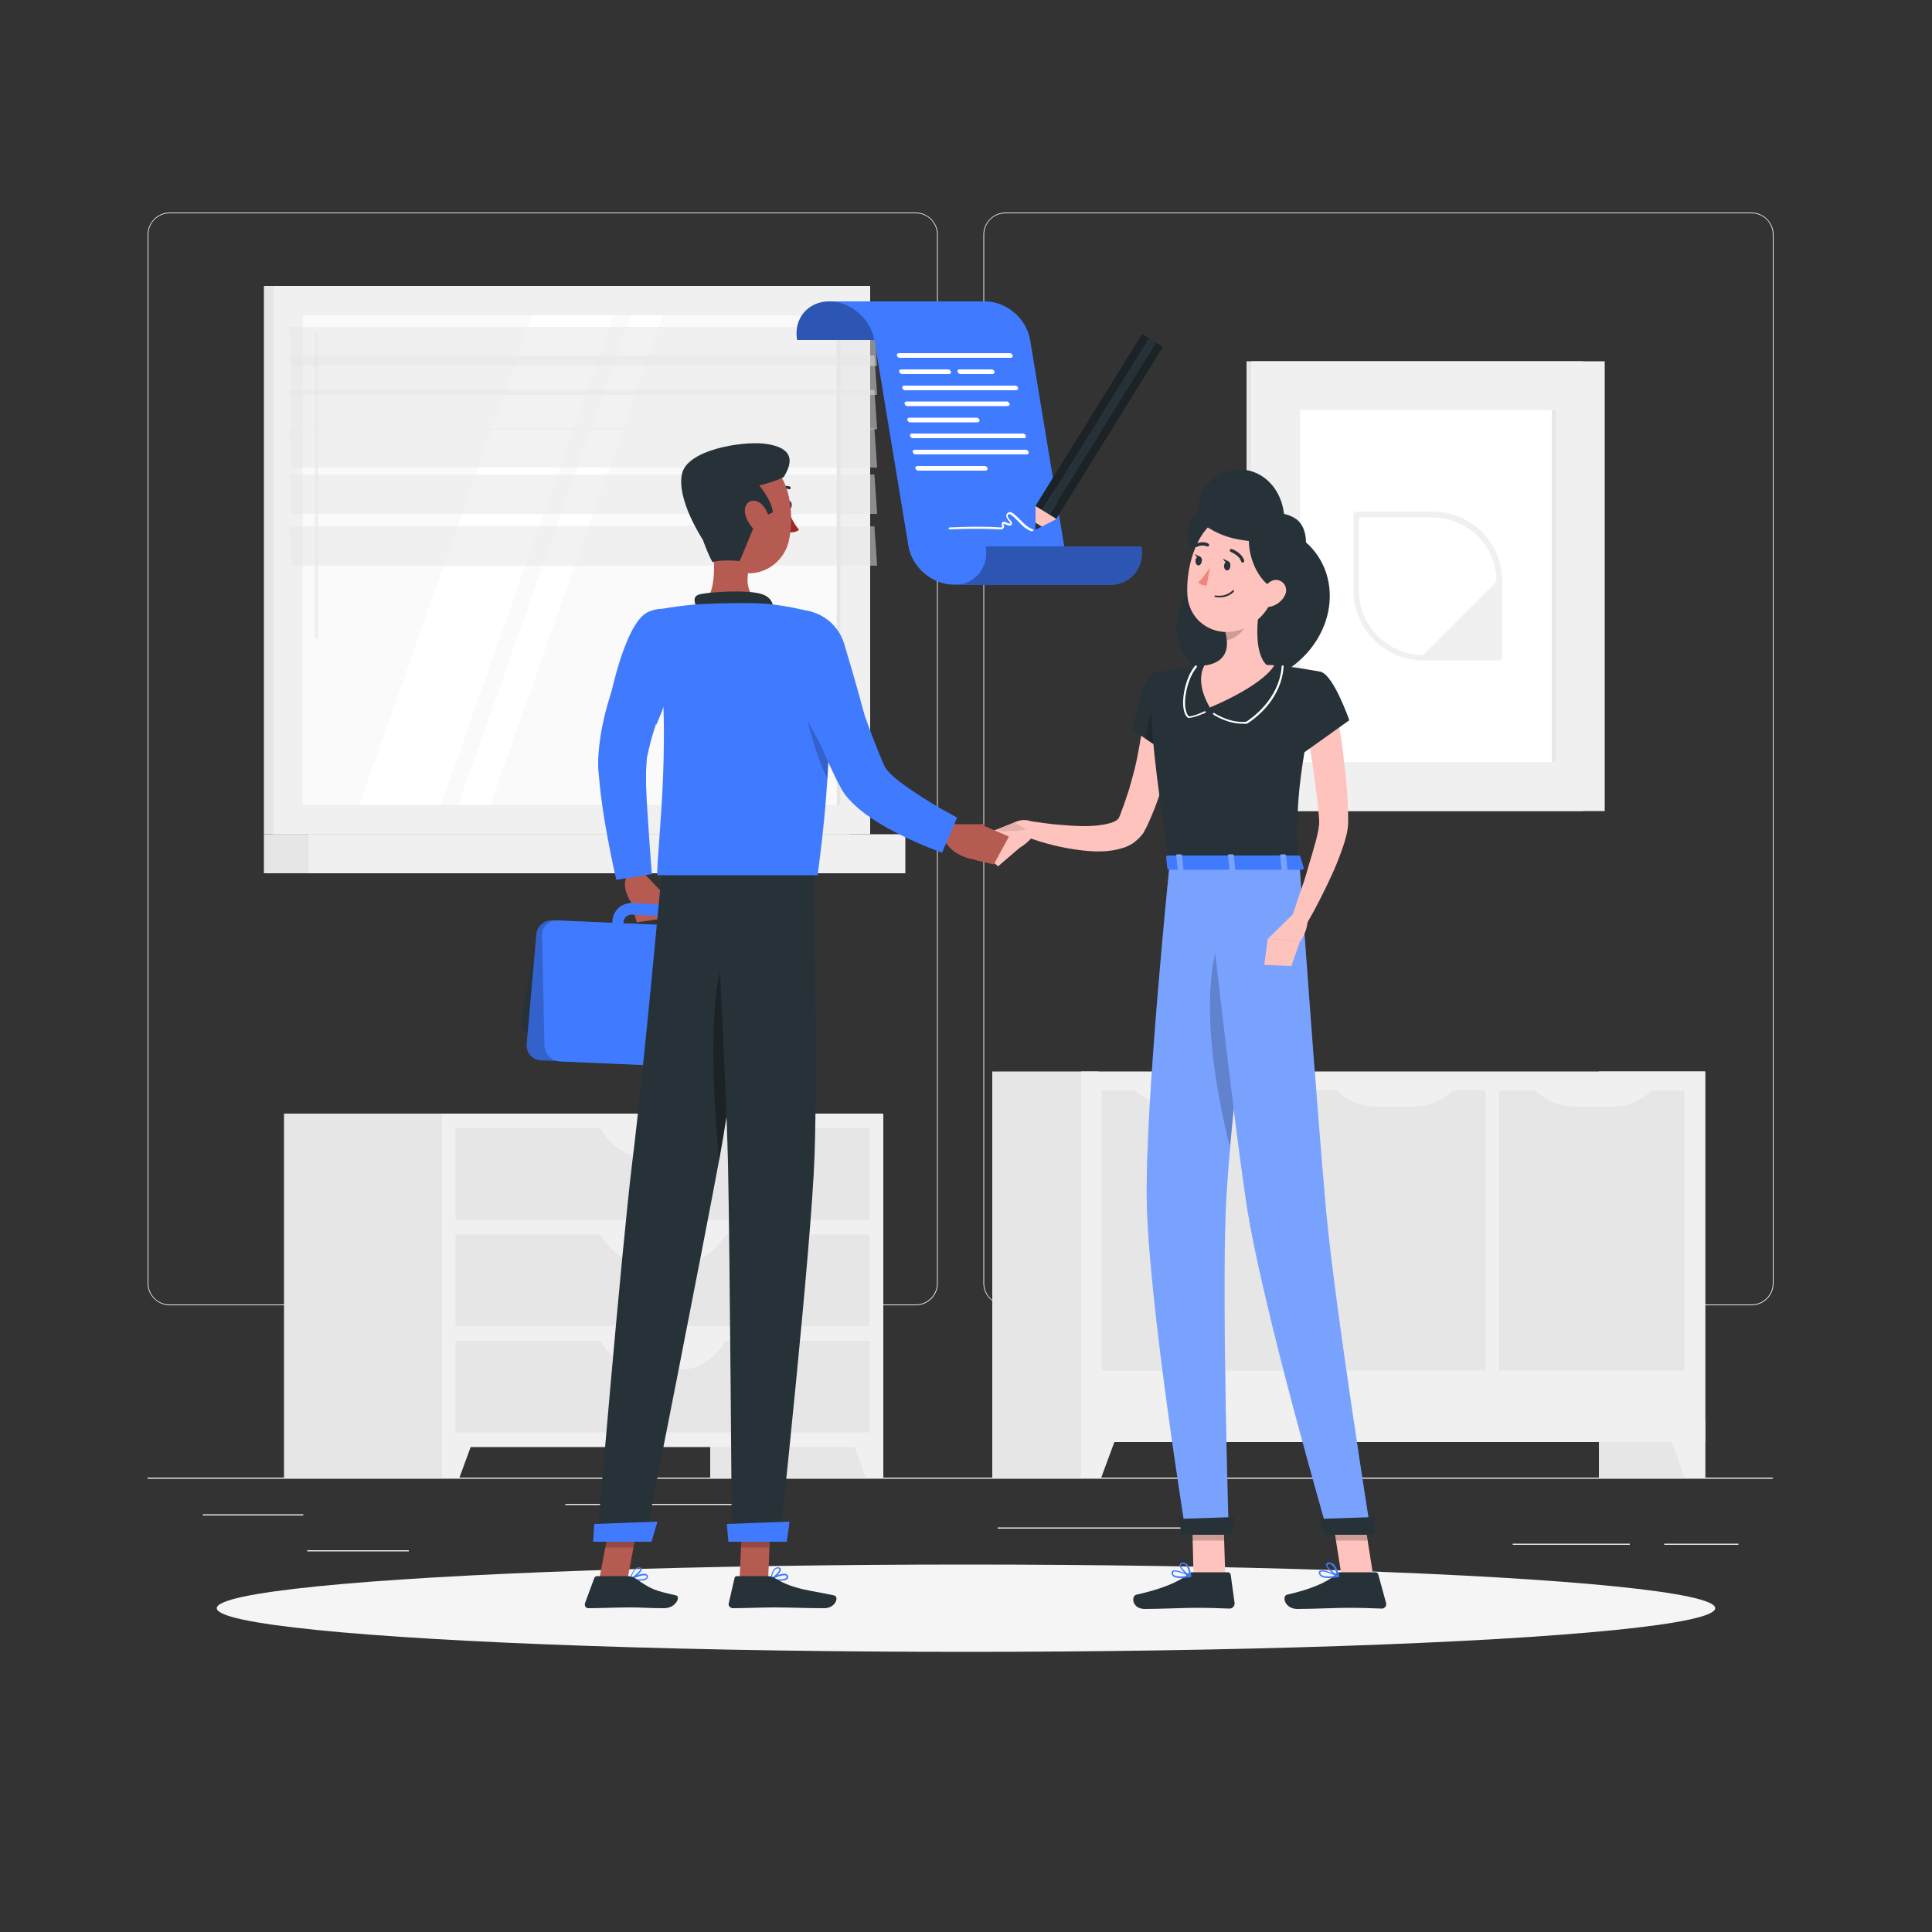 <?xml version="1.0" encoding="utf-8"?>
<!-- Generator: Adobe Illustrator 24.1.2, SVG Export Plug-In . SVG Version: 6.00 Build 0)  -->
<svg version="1.1" xmlns="http://www.w3.org/2000/svg" xmlns:xlink="http://www.w3.org/1999/xlink" x="0px" y="0px"
	 viewBox="0 0 500 500" style="enable-background:new 0 0 500 500;" xml:space="preserve">
<rect x="0" y="0" width="500" height="500" fill="#333333" stroke="none"/>
<style type="text/css">
	.st0{fill:#EBEBEB;}
	.st1{fill:#E6E6E6;}
	.st2{fill:#F0F0F0;}
	.st3{fill:#FAFAFA;}
	.st4{fill:#FFFFFF;}
	.st5{opacity:0.5;fill:#E6E6E6;}
	.st6{display:none;}
	.st7{display:inline;}
	.st8{fill:#407BFF;}
	.st9{opacity:0.9;fill:#FFFFFF;}
	.st10{fill:#F5F5F5;}
	.st11{opacity:0.3;}
	.st12{fill:#263238;}
	.st13{fill:#FFC3BD;}
	.st14{opacity:0.2;}
	.st15{opacity:0.1;}
	.st16{fill:#ED847E;}
	.st17{opacity:0.3;fill:#FFFFFF;}
	.st18{fill:#B55B52;}
	.st19{fill:#A02724;}

	.agreement_arm_woman{
		animation: agreement_arm_woman 1s infinite;
		transform-origin: 60% 36%;
	}

	.agreement_arm_woman_2{
		animation: agreement_arm_woman_2 5s infinite;
		transform-origin: 67.5% 35%;
	}

	.agreement_head_woman{
		animation: agreement_head_woman 4s infinite;
		transform-origin: 65% 35%;
	}

	.agreement_head_man{
		animation: agreement_head_man 4s infinite;
		transform-origin: 38% 31%;
	}

	.agreement_arm_man{
		animation: agreement_arm_man 1s infinite;
		transform-origin: 41% 36%;
	}

	.agreement_man_arm_2{
		animation: agreement_arm_man_2 5s infinite;
		transform-origin: 35% 35%;
	}

	.agreement_pencil{
		animation: agreement_pencil 2s infinite;
		transform-origin: 54% 27%;
	}

	@keyframes agreement_arm_woman{
		0%{
			transform: rotate(5deg)
		}

		50%{
			transform: rotate(7deg)
		}

		100%{
			transform: rotate(5deg)
		}
	}

	@keyframes agreement_arm_woman_2{
		0%{
			transform: rotate(5deg)
		}

		50%{
			transform: rotate(0deg)
		}

		100%{
			transform: rotate(5deg)
		}
	}

	@keyframes agreement_head_woman{
		0%{
			transform: rotate(0)
		}

		50%{
			transform: rotate(-6deg)
		}

		100%{
			transform: rotate(0)
		}
	}

	@keyframes agreement_head_man{
		0%{
			transform: rotate(0)
		}

		50%{
			transform: rotate(6deg)
		}

		100%{
			transform: rotate(0)
		}
	}

	@keyframes agreement_arm_man{
		0%{
			transform: rotate(-5deg)
		}

		50%{
			transform: rotate(-7deg)
		}

		100%{
			transform: rotate(-5deg)
		}
	}

	@keyframes agreement_arm_man_2{
		0%{
			transform: rotate(-5deg)
		}

		50%{
			transform: rotate(3deg)
		}

		100%{
			transform: rotate(-5deg)
		}
	}


	@keyframes agreement_pencil{
		0%{
			transform:rotate(0);
		}

		25%{
			 transform:rotate(5deg) ;
		}

		50%{
			transform:rotate(0) ;
		}

		75%{
			transform:rotate(2.5deg) ;
		}

		100%{
			transform:rotate(0) ;
		}
	}
</style>
<g id="Background_Complete">
	<g>
		<rect x="38.2" y="382.4" class="st0" width="420.6" height="0.3"/>
		<rect x="52.5" y="391.9" class="st0" width="26" height="0.3"/>
		<rect x="146.3" y="389.2" class="st0" width="54.1" height="0.3"/>
		<rect x="79.5" y="401.2" class="st0" width="26.3" height="0.3"/>
		<rect x="430.7" y="399.5" class="st0" width="19.2" height="0.3"/>
		<rect x="391.5" y="399.5" class="st0" width="30.3" height="0.3"/>
		<rect x="258.2" y="395.3" class="st0" width="54.6" height="0.3"/>
		<path class="st0" d="M237,337.8H43.9c-3.1,0-5.7-2.6-5.7-5.7V60.7c0-3.1,2.6-5.7,5.7-5.7H237c3.1,0,5.7,2.6,5.7,5.7v271.4
			C242.7,335.2,240.2,337.8,237,337.8z M43.9,55.2c-3,0-5.5,2.4-5.5,5.5v271.4c0,3,2.4,5.5,5.5,5.5H237c3,0,5.5-2.4,5.5-5.5V60.7
			c0-3-2.4-5.5-5.5-5.5H43.9z"/>
		<path class="st0" d="M453.3,337.8H260.2c-3.1,0-5.7-2.6-5.7-5.7V60.7c0-3.1,2.6-5.7,5.7-5.7h193.1c3.1,0,5.7,2.6,5.7,5.7v271.4
			C459,335.2,456.5,337.8,453.3,337.8z M260.2,55.2c-3,0-5.5,2.4-5.5,5.5v271.4c0,3,2.4,5.5,5.5,5.5h193.1c3,0,5.5-2.4,5.5-5.5V60.7
			c0-3-2.4-5.5-5.5-5.5H260.2z"/>
	</g>
	<g>
		<g>
			<rect x="413.8" y="277.3" class="st1" width="27.5" height="105.1"/>
			<polygon class="st2" points="436,382.4 441.3,382.4 441.3,367.5 430.6,367.5 			"/>
			<rect x="256.8" y="277.3" class="st1" width="27.5" height="105.1"/>
			<rect x="279.8" y="277.3" class="st2" width="161.5" height="95.9"/>
			<g>
				
					<rect x="272.8" y="294.5" transform="matrix(6.123234e-17 -1 1 6.123234e-17 -9.381 627.531)" class="st1" width="72.5" height="47.9"/>
				<path class="st2" d="M313.8,286.4h-9.5c-4.1,0-8-1.7-10.9-4.7l0,0h31.2h0C321.9,284.7,317.9,286.4,313.8,286.4z"/>
			</g>
			<g>
				
					<rect x="324.3" y="294.5" transform="matrix(6.123234e-17 -1 1 6.123234e-17 42.056 678.969)" class="st1" width="72.5" height="47.9"/>
				<path class="st2" d="M365.7,286.4h-9.5c-4.1,0-8-1.7-10.9-4.7l0,0h31.2l0,0C373.8,284.7,369.8,286.4,365.7,286.4z"/>
			</g>
			<g>
				
					<rect x="375.7" y="294.5" transform="matrix(6.123234e-17 -1 1 6.123234e-17 93.494 730.406)" class="st1" width="72.5" height="47.9"/>
				<path class="st2" d="M417.2,286.4h-9.5c-4.1,0-8-1.7-10.9-4.7h0H428l0,0C425.2,284.7,421.3,286.4,417.2,286.4z"/>
			</g>
			<polygon class="st2" points="285,382.4 279.8,382.4 279.8,367.5 290.5,367.5 			"/>
		</g>
		<g>
			<rect x="68.3" y="74" class="st1" width="151.5" height="141.9"/>
			<rect x="70.8" y="74" class="st2" width="154.4" height="141.9"/>
			<rect x="68.3" y="215.9" class="st1" width="151.5" height="10.1"/>
			<rect x="79.9" y="215.9" class="st2" width="154.4" height="10.1"/>
			
				<rect x="84.7" y="75.4" transform="matrix(-1.836970e-16 1 -1 -1.836970e-16 292.939 -3.061)" class="st3" width="126.7" height="139.2"/>
			<polygon class="st4" points="93,208.3 137.7,81.6 158.8,81.6 114.1,208.3 			"/>
			<path class="st2" d="M81.9,165.3c0.3,0,0.5-0.2,0.5-0.5V86.6c0-0.3-0.2-0.5-0.5-0.5s-0.5,0.2-0.5,0.5v78.2
				C81.4,165.1,81.6,165.3,81.9,165.3z"/>
			<polygon class="st4" points="118.6,208.3 163.3,81.6 171.6,81.6 126.9,208.3 			"/>
			
				<rect x="153.8" y="144.5" transform="matrix(-1.836970e-16 1 -1 -1.836970e-16 362.04 -72.161)" class="st1" width="126.7" height="1"/>
			<polygon class="st5" points="227,94.7 75.5,94.7 74.8,84.6 226.3,84.6 			"/>
			<polygon class="st5" points="227,102.2 75.5,102.2 74.8,92 226.3,92 			"/>
			<polygon class="st5" points="227,111.1 75.5,111.1 74.8,100.9 226.3,100.9 			"/>
			<polygon class="st5" points="227,121 75.5,121 74.8,110.9 226.3,110.9 			"/>
			<polygon class="st5" points="227,133 75.5,133 74.8,122.8 226.3,122.8 			"/>
			<polygon class="st5" points="227,146.4 75.5,146.4 74.8,136.2 226.3,136.2 			"/>
		</g>
		<g>
			<g>
				<rect x="183.8" y="288.2" class="st1" width="44.8" height="94.2"/>
				<polygon class="st2" points="224.1,382.4 228.6,382.4 228.6,369.6 219.4,369.6 				"/>
				<rect x="73.5" y="288.2" class="st1" width="44.8" height="94.2"/>
				<rect x="114.4" y="288.2" class="st2" width="114.2" height="86.3"/>
				<rect x="117.9" y="292" class="st1" width="107.2" height="23.7"/>
				<path class="st2" d="M176.6,299.4h-10.1c-4.4,0-8.6-2.9-11.6-8.1l0,0h33.4l0,0C185.2,296.5,181,299.4,176.6,299.4z"/>
				<polygon class="st2" points="118.9,382.4 114.4,382.4 114.4,369.6 123.6,369.6 				"/>
				<rect x="117.9" y="319.5" class="st1" width="107.2" height="23.7"/>
				<path class="st2" d="M176.6,326.9h-10.1c-4.4,0-8.6-2.9-11.6-8.1l0,0h33.4l0,0C185.2,324,181,326.9,176.6,326.9z"/>
				<rect x="117.9" y="347" class="st1" width="107.2" height="23.7"/>
				<path class="st2" d="M176.6,354.4h-10.1c-4.4,0-8.6-2.9-11.6-8.1l0,0h33.4l0,0C185.2,351.5,181,354.4,176.6,354.4z"/>
			</g>
		</g>
		<g>
			<rect x="322.6" y="93.5" class="st1" width="87.1" height="116.4"/>
			<rect x="323.8" y="93.5" class="st2" width="91.5" height="116.4"/>
			
				<rect x="324" y="118.6" transform="matrix(-1.836970e-16 1 -1 -1.836970e-16 521.262 -217.888)" class="st4" width="91.1" height="66.2"/>
			
				<rect x="356.6" y="151.2" transform="matrix(-1.836970e-16 1 -1 -1.836970e-16 553.849 -250.476)" class="st1" width="91.1" height="1"/>
			<path class="st2" d="M370.8,132.4H351c-0.4,0-0.7,0.3-0.7,0.7v19.8c0,9.9,8.1,18,18,18h19.8c0.4,0,0.7-0.3,0.7-0.7v-19.8
				C388.8,140.5,380.8,132.4,370.8,132.4z M368.3,169.5c-9.1,0-16.6-7.4-16.6-16.6v-19h19c9.1,0,16.6,7.4,16.6,16.6L368.3,169.5z"/>
		</g>
	</g>
</g>
<g id="Background_Simple" class="st6">
	<g class="st7">
		<path class="st8" d="M248.6,146.5c-47.5-6-83-21.4-123.5,13.7c-27.3,23.6-46.3,63.8-35.6,99.3c19.3,64.2,123.5,150.5,191.2,96.9
			c33.1-26.2,44.3-62,84.3-83.5c39.9-21.4,73.2-41.5,67.8-94.4c-3.4-33.9-29.8-70.5-66.9-70.2C321.2,108.7,302,153.2,248.6,146.5z"
			/>
		<path class="st9" d="M248.6,146.5c-47.5-6-83-21.4-123.5,13.7c-27.3,23.6-46.3,63.8-35.6,99.3c19.3,64.2,123.5,150.5,191.2,96.9
			c33.1-26.2,44.3-62,84.3-83.5c39.9-21.4,73.2-41.5,67.8-94.4c-3.4-33.9-29.8-70.5-66.9-70.2C321.2,108.7,302,153.2,248.6,146.5z"
			/>
	</g>
</g>
<g id="Shadow_1_">
	<ellipse id="_x3C_Path_x3E__77_" class="st10" cx="250" cy="416.2" rx="193.9" ry="11.3"/>
</g>
<g id="Contract">
	<g>
		<g>
			<g>
				<g>
					<path class="st8" d="M246.6,88c-0.9-5.5,2.8-10,8.3-10h-10h-30.3c-5.5,0-9.3,4.5-8.3,10H246.6z"/>
					<path class="st11" d="M246.6,88c-0.9-5.5,2.8-10,8.3-10h-10h-30.3c-5.5,0-9.3,4.5-8.3,10H246.6z"/>
				</g>
				<path class="st8" d="M254.9,78h-30.3h-10c5.5,0,10.7,4.5,11.7,10l8.8,53.3c0.9,5.5,6.1,10,11.7,10h20.3c5.5,0,9.3-4.5,8.3-10
					L266.6,88C265.7,82.5,260.5,78,254.9,78z"/>
				<g>
					<path class="st8" d="M255.1,141.4c0.9,5.5-2.8,10-8.3,10h10h30.3c5.5,0,9.3-4.5,8.3-10H255.1z"/>
					<path class="st11" d="M255.1,141.4c0.9,5.5-2.8,10-8.3,10h10h30.3c5.5,0,9.3-4.5,8.3-10H255.1z"/>
				</g>
			</g>
			<g>
				<path class="st4" d="M261.6,92.6h-28.8c-0.3,0-0.6-0.3-0.7-0.6l0,0c-0.1-0.3,0.2-0.6,0.5-0.6h28.8c0.3,0,0.6,0.3,0.7,0.6l0,0
					C262.1,92.4,261.9,92.6,261.6,92.6z"/>
				<path class="st4" d="M245.6,96.8h-12.2c-0.3,0-0.6-0.3-0.7-0.6l0,0c-0.1-0.3,0.2-0.6,0.5-0.6h12.2c0.3,0,0.6,0.3,0.7,0.6l0,0
					C246.2,96.5,246,96.8,245.6,96.8z"/>
				<path class="st4" d="M256.9,96.8h-8.4c-0.3,0-0.6-0.3-0.7-0.6l0,0c-0.1-0.3,0.2-0.6,0.5-0.6h8.4c0.3,0,0.6,0.3,0.7,0.6l0,0
					C257.4,96.5,257.2,96.8,256.9,96.8z"/>
				<path class="st4" d="M263,101h-28.8c-0.3,0-0.6-0.3-0.7-0.6l0,0c-0.1-0.3,0.2-0.6,0.5-0.6h28.8c0.3,0,0.6,0.3,0.7,0.6l0,0
					C263.5,100.7,263.3,101,263,101z"/>
				<path class="st4" d="M260.8,105.1h-26c-0.3,0-0.6-0.3-0.7-0.6l0,0c-0.1-0.3,0.2-0.6,0.5-0.6h26c0.3,0,0.6,0.3,0.7,0.6l0,0
					C261.4,104.8,261.1,105.1,260.8,105.1z"/>
				<path class="st4" d="M253,109.3h-17.5c-0.3,0-0.6-0.3-0.7-0.6l0,0c-0.1-0.3,0.2-0.6,0.5-0.6h17.5c0.3,0,0.6,0.3,0.7,0.6l0,0
					C253.6,109,253.3,109.3,253,109.3z"/>
				<path class="st4" d="M265,113.4h-28.8c-0.3,0-0.6-0.3-0.7-0.6l0,0c-0.1-0.3,0.2-0.6,0.5-0.6h28.8c0.3,0,0.6,0.3,0.7,0.6l0,0
					C265.6,113.2,265.4,113.4,265,113.4z"/>
				<path class="st4" d="M265.7,117.6h-28.8c-0.3,0-0.6-0.3-0.7-0.6l0,0c-0.1-0.3,0.2-0.6,0.5-0.6h28.8c0.3,0,0.6,0.3,0.7,0.6l0,0
					C266.3,117.3,266.1,117.6,265.7,117.6z"/>
				<path class="st4" d="M255.1,121.8h-17.5c-0.3,0-0.6-0.3-0.7-0.6l0,0c-0.1-0.3,0.2-0.6,0.5-0.6h17.5c0.3,0,0.6,0.3,0.7,0.6l0,0
					C255.6,121.5,255.4,121.8,255.1,121.8z"/>
			</g>
			<g>
				<g class="agreement_pencil">
					<g>
						
							<rect x="285.3" y="85.3" transform="matrix(-0.85 -0.527 0.527 -0.85 470.889 357.183)" class="st12" width="2.1" height="52.4"/>
						
							<rect x="285.3" y="85.3" transform="matrix(-0.85 -0.527 0.527 -0.85 470.889 357.183)" class="st11" width="2.1" height="52.4"/>
					</g>
					<g>
						
							<rect x="281.7" y="83.1" transform="matrix(-0.85 -0.527 0.527 -0.85 465.409 351.158)" class="st12" width="2.1" height="52.4"/>
						
							<rect x="281.7" y="83.1" transform="matrix(-0.85 -0.527 0.527 -0.85 465.409 351.158)" class="st11" width="2.1" height="52.4"/>
					</g>
					
						<rect x="283.5" y="84.2" transform="matrix(-0.85 -0.527 0.527 -0.85 468.155 354.166)" class="st12" width="2.1" height="52.4"/>
					<polygon class="st13" points="268,135.3 269.6,136.3 273.4,134.3 268,131 					"/>
					<polygon class="st12" points="267.9,137.1 269.6,136.3 268,135.3 					"/>
				</g>
				<path class="st4" d="M267,137.5C266.9,137.5,266.9,137.5,267,137.5c-1.5-0.5-2.5-1.5-3.5-2.6c-0.6-0.6-1.2-1.2-1.9-1.7
					c-0.3-0.2-0.6-0.2-0.7,0c-0.1,0.1-0.2,0.4,0,0.7c0.2,0.4,0.5,0.7,0.8,1c0.2,0.3,0.3,0.6,0.1,0.9c-0.2,0.2-0.5,0.3-0.8,0.2
					c-0.4-0.1-0.8-0.3-1.1-0.4c-0.1,0-0.2,0-0.2,0c-0.1,0.1-0.1,0.1,0,0.2l0.1,0.1c0.1,0.3,0.1,0.6-0.1,0.8
					c-0.2,0.2-0.4,0.4-0.7,0.3c-4.4-0.2-8.4-0.2-13.2,0c-0.1,0-0.3-0.1-0.3-0.2c0-0.1,0.1-0.3,0.2-0.3c4.8-0.2,8.9-0.3,13.3,0
					c0.1,0,0.2,0,0.3-0.1c0.1-0.1,0.1-0.2,0-0.3l0-0.1c-0.1-0.3-0.1-0.6,0.1-0.8c0.2-0.2,0.5-0.2,0.8-0.1c0.3,0.2,0.7,0.3,1.1,0.4
					c0.1,0,0.2,0,0.2,0c0-0.1,0-0.2-0.1-0.3c-0.3-0.3-0.6-0.7-0.8-1.1c-0.3-0.5-0.2-1,0.1-1.3c0.4-0.3,0.9-0.4,1.4,0
					c0.7,0.5,1.3,1.1,2,1.8c1,1,2,2,3.2,2.4c0.1,0,0.2,0.2,0.2,0.3C267.2,137.4,267.1,137.5,267,137.5z"/>
			</g>
		</g>
	</g>
</g>
<g id="Character_2">
	<g>
		<g class="agreement_arm_woman">
			<path class="st13" d="M304.5,184.2c-0.1,1.4-0.2,2.6-0.4,3.9c-0.2,1.3-0.4,2.5-0.6,3.8c-0.4,2.5-1,5-1.6,7.5
				c-1.2,4.9-2.9,9.8-5.1,14.5l-0.2,0.4c-0.1,0.2-0.1,0.2-0.3,0.5c-0.2,0.5-0.5,1-0.9,1.4c-0.7,0.9-1.5,1.5-2.3,2.1
				c-1.6,1-3.2,1.4-4.7,1.7c-2.9,0.5-5.6,0.4-8.2,0.1c-5.2-0.6-10-1.8-14.8-3.6l1.1-4c2.3,0.3,4.7,0.7,7.1,0.9
				c2.4,0.2,4.7,0.4,7,0.4c2.3,0,4.5-0.2,6.4-0.7c0.9-0.2,1.7-0.6,2.1-0.9c0.2-0.2,0.3-0.3,0.4-0.4c0-0.1,0.1-0.1,0.1-0.2l0.3-0.7
				c0.4-1.1,0.8-2.2,1.2-3.3c0.4-1.1,0.7-2.2,1.1-3.3c0.6-2.2,1.3-4.5,1.8-6.8c0.5-2.3,0.9-4.6,1.3-6.9c0.4-2.3,0.7-4.7,0.9-6.9
				L304.5,184.2z"/>
			<g>
				<path class="st12" d="M298.8,174.2c-3.4,0.9-5.7,14.7-5.7,14.7l9.3,6.3c0,0,8.9-14,6.3-17.7C306,173.6,303.8,172.9,298.8,174.2z
					"/>
			</g>
			<polygon class="st14" points="299.1,177.3 296.5,191.3 301.8,194.8 			"/>
			<path class="st13" d="M263.1,212.6l-6.3,2.5l7.1,4.3c0,0,4.6-2.6,4.4-6l-0.7-0.4C266.3,212.1,264.6,212,263.1,212.6z"/>
			<path class="st15" d="M262.7,212.9c0,0-1.9,0.6-3.1,1.1c-1.1,0.4-1.8,0.7-1.8,0.7s2.1,0.9,3.1,0.3c1.4,0.3,4.7-0.3,4.7-0.3
				L262.7,212.9z"/>
			<polygon class="st13" points="252.9,219.7 258.3,224.2 264,219.3 256.8,215 			"/>
		</g>
		<polygon class="st13" points="317.1,407.9 308.9,407.9 308.4,388.9 316.5,388.9 		"/>
		<path class="st12" d="M308.6,406.9l9.2,0c0.3,0,0.6,0.2,0.7,0.6l1,7.3c0.1,0.8-0.5,1.5-1.3,1.5c-3.2-0.1-4.8-0.2-8.8-0.2
			c-2.5,0-9.6,0.3-13.1,0.3c-3.4,0-3.6-3.4-2.2-3.7c6.4-1.4,10.9-3.3,13.1-5.1C307.6,407.1,308.1,406.9,308.6,406.9z"/>
		<g class="st14">
			<polygon points="308.4,388.9 308.6,398.7 316.8,398.7 316.6,388.9 			"/>
		</g>
		<g>
			<path class="st12" d="M298.8,174.2c0,0-3.9,1.4,3.9,49.4c13.2,0,26.8,0,33.3,0c-0.6-13.5-0.6-21.9,5.9-49.7c0,0-7-1.5-14.1-1.9
				c-5.6-0.3-10.2-0.4-15.1,0C306.2,172.6,298.8,174.2,298.8,174.2z"/>
		</g>
		<g class="agreement_head_woman">
			<path class="st12" d="M337.8,140.2c-3.2-2.8-6.9-3.8-10.3-3.7c-2.4-4.9-7.4-7.8-12.7-6.8c-7.6,1.4-9.9,10.5-4.6,13.9
				c1.8,1.1,3.7,2,5.6,2.6c0,0.1,0,0.2,0,0.2c-6.3,2.4-10.8,7.9-11.3,14.8c-0.8,11.3,11.4,17.9,18,11.6c0.9-0.9,1.8-1.8,2.6-2.8
				c1.3,1.8,2.7,3.6,4.1,5.6C345.7,167.9,348.5,149.4,337.8,140.2z"/>
			<path class="st13" d="M326.3,155.1c-1,4.9-1.9,13.8,1.5,17c0,0-1.3,4.9-10.4,4.9c-9.9,0-4.7-4.9-4.7-4.9c5.4-1.3,5.3-5.3,4.3-9.1
				L326.3,155.1z"/>
			<path class="st14" d="M322.5,158.3L317,163c0.2,0.9,0.4,1.8,0.5,2.7c2.1-0.3,4.9-2.6,5.1-4.7
				C322.7,159.8,322.7,158.8,322.5,158.3z"/>
			<path class="st13" d="M331.5,146.6c-1.9,7.9-2.5,11.3-7.2,14.7c-7.1,5.1-16.4,1.1-17-7.2c-0.5-7.5,2.6-19.2,11-21
				C326.6,131.4,333.4,138.7,331.5,146.6z"/>
			<path class="st12" d="M318.4,146.6c-0.1,0.7-0.5,1.1-1,1c-0.4-0.1-0.7-0.7-0.6-1.3c0.1-0.7,0.5-1.1,1-1
				C318.3,145.4,318.5,145.9,318.4,146.6z"/>
			<path class="st12" d="M311,145.3c-0.1,0.7-0.5,1.1-1,1c-0.4-0.1-0.7-0.7-0.6-1.3c0.1-0.7,0.5-1.1,1-1
				C310.9,144.1,311.2,144.7,311,145.3z"/>
			<path class="st12" d="M310.7,144.1l-1.5-0.7C309.2,143.4,309.8,144.7,310.7,144.1z"/>
			<path class="st16" d="M313.1,146.9c0,0-1.6,2.6-3,3.8c0.7,0.9,2.2,0.8,2.2,0.8L313.1,146.9z"/>
			<path class="st12" d="M315.5,154.6c-0.3,0-0.6,0-1-0.1c-0.1,0-0.2-0.1-0.2-0.2c0-0.1,0.1-0.2,0.2-0.2c2.9,0.5,4.5-1.3,4.5-1.3
				c0.1-0.1,0.2-0.1,0.3,0c0.1,0.1,0.1,0.2,0,0.3C319.3,153.2,317.9,154.7,315.5,154.6z"/>
			<path class="st12" d="M335.4,134.3c-1-0.7-2.1-1.1-3.1-1.3c-0.9-7.8-7.2-12.8-14.1-11.2c-7.9,1.8-10.7,11.6-5.3,14.9
				c3.2,2,6.5,2.9,10.3,3.3c0.1,6.5,4.2,12,7,12.3C338.2,149.1,340.2,137.7,335.4,134.3z"/>
			<path class="st13" d="M332.4,154.3c-0.8,1.5-2.3,2.4-3.6,2.7c-2,0.5-3-1.3-2.4-3.2c0.5-1.7,2.2-4,4.2-3.7
				C332.7,150.5,333.4,152.7,332.4,154.3z"/>
			<path class="st12" d="M321.6,145.6c-0.2,0-0.3-0.1-0.4-0.3c-0.5-1.7-2.7-2.4-2.7-2.5c-0.2-0.1-0.3-0.3-0.2-0.5
				c0.1-0.2,0.3-0.3,0.5-0.2c0.1,0,2.6,0.9,3.2,3c0.1,0.2-0.1,0.4-0.3,0.5C321.7,145.6,321.7,145.6,321.6,145.6z"/>
			<path class="st12" d="M309.4,141.6c-0.1,0-0.3-0.1-0.3-0.2c-0.1-0.2,0-0.4,0.1-0.5c1.9-1.1,3.5-0.3,3.5-0.2
				c0.2,0.1,0.3,0.3,0.2,0.5c-0.1,0.2-0.3,0.3-0.5,0.2l0,0c-0.1,0-1.3-0.6-2.8,0.2C309.6,141.5,309.5,141.6,309.4,141.6z"/>
			<path class="st12" d="M318,145.3l-1.5-0.7C316.5,144.6,317.1,146,318,145.3z"/>
		</g>
		<path class="st4" d="M321.7,187.3c-4.2,0-7.6-2.3-7.7-2.4c-0.1-0.1-0.1-0.2-0.1-0.3c0.1-0.1,0.2-0.1,0.3-0.1c0,0,3.9,2.7,8.3,2.3
			c1.1-0.7,8.6-5.7,9.2-14.4c0-0.1,0.1-0.2,0.3-0.2c0.1,0,0.2,0.1,0.2,0.3c-0.6,8.9-8,13.9-9.5,14.8c0,0-0.1,0-0.1,0
			C322.4,187.3,322.1,187.3,321.7,187.3z"/>
		<path class="st4" d="M307.6,185.8c0,0-0.1,0-0.1,0c-0.6-0.4-1-1.2-1.2-2.4c-0.5-3.1,0.7-8.4,3-11.1c0.1-0.1,0.2-0.1,0.4,0
			c0.1,0.1,0.1,0.2,0,0.4c-2.2,2.6-3.4,7.8-2.9,10.7c0.2,1,0.5,1.7,0.9,2c1.3,0,4-1.3,4-1.3c0.1-0.1,0.3,0,0.3,0.1
			c0.1,0.1,0,0.3-0.1,0.3C311.8,184.5,309,185.8,307.6,185.8z"/>
		<path class="st13" d="M327.8,172.1c-5.6-0.3-10.2-0.5-15.1,0c-0.3,0-0.7,0.1-1,0.1c-1.2,2.3-1.5,5.8,1.4,10.9
			c0,0,13.2-5.3,16.7-10.9C329.1,172.1,328.4,172.1,327.8,172.1z"/>
		<g>
			<path class="st8" d="M302.7,223.6c0,0-6.5,63.1-5.9,88c0.6,26,10.1,85.2,10.1,85.2H318c0,0-1.8-57.7-0.8-83.2
				c1.1-27.8,9.9-90,9.9-90H302.7z"/>
			<path class="st17" d="M302.7,223.6c0,0-6.5,63.1-5.9,88c0.6,26,10.1,85.2,10.1,85.2H318c0,0-1.8-57.7-0.8-83.2
				c1.1-27.8,9.9-90,9.9-90H302.7z"/>
		</g>
		<polygon class="st12" points="318.9,397.2 305.9,397.2 305,393.1 319.5,392.6 		"/>
		<path class="st14" d="M317.1,239.3c-8.2,16.4-1.6,46.4,1.2,57.6c1.5-16.7,4-37.2,5.9-52.3C323,236.1,320.9,231.7,317.1,239.3z"/>
		<polygon class="st13" points="355.4,407.9 347.2,407.9 344.2,388.9 352.4,388.9 		"/>
		<path class="st12" d="M346.8,406.9l9.2,0c0.3,0,0.6,0.2,0.7,0.6l2,7.3c0.2,0.8-0.3,1.5-1.1,1.5c-3.2-0.1-4.8-0.2-8.8-0.2
			c-2.5,0-9.6,0.3-13,0.3c-3.4,0-4.1-3.4-2.7-3.7c6.2-1.4,10.5-3.3,12.4-5.1C345.8,407.1,346.3,406.9,346.8,406.9z"/>
		<g class="st14">
			<polygon points="344.2,388.9 345.7,398.7 353.9,398.7 352.4,388.9 			"/>
		</g>
		<g>
			<path class="st8" d="M311.9,223.6c0,0,6.9,63.1,10.7,88c3.9,26,21.1,85.2,21.1,85.2h11.1c0,0-9.2-57.7-11.6-83.2
				c-2.5-27.8-6.9-90-6.9-90H311.9z"/>
			<path class="st17" d="M311.9,223.6c0,0,6.9,63.1,10.7,88c3.9,26,21.1,85.2,21.1,85.2h11.1c0,0-9.2-57.7-11.6-83.2
				c-2.5-27.8-6.9-90-6.9-90H311.9z"/>
		</g>
		<polygon class="st12" points="355.8,397.2 342.8,397.2 341.3,393.1 355.8,392.6 		"/>
		<path class="st8" d="M343.9,408.4c-0.8,0-1.6-0.1-2.1-0.5c-0.3-0.2-0.5-0.6-0.5-0.9c0-0.2,0.1-0.4,0.3-0.5
			c0.9-0.5,4.4,1.1,4.8,1.3c0.1,0,0.1,0.1,0.1,0.2c0,0.1-0.1,0.1-0.1,0.2C345.7,408.2,344.8,408.4,343.9,408.4z M342.2,406.7
			c-0.2,0-0.3,0-0.4,0.1c-0.1,0-0.1,0.1-0.1,0.2c0,0.3,0.1,0.5,0.3,0.6c0.6,0.4,1.9,0.5,3.7,0.2C344.5,407.3,343,406.7,342.2,406.7z
			"/>
		<path class="st8" d="M346.4,408.1C346.4,408.1,346.3,408.1,346.4,408.1c-1.1-0.5-3.3-2.2-3.2-3.2c0-0.2,0.1-0.5,0.7-0.5
			c0.4,0,0.8,0.1,1.1,0.3c1.1,0.9,1.6,3.1,1.6,3.2c0,0.1,0,0.1-0.1,0.2C346.5,408.1,346.4,408.1,346.4,408.1z M344,404.8
			c0,0-0.1,0-0.1,0c-0.3,0-0.4,0.2-0.4,0.2c0,0.6,1.5,1.9,2.5,2.5c-0.2-0.6-0.6-2-1.4-2.5C344.5,404.8,344.2,404.8,344,404.8z"/>
		<path class="st8" d="M305.6,408.4c-0.8,0-1.6-0.1-2-0.5c-0.3-0.2-0.4-0.6-0.4-0.9c0-0.2,0.1-0.4,0.3-0.5c1-0.5,4.3,1.1,4.6,1.3
			c0.1,0,0.1,0.1,0.1,0.2c0,0.1-0.1,0.1-0.2,0.2C307.4,408.2,306.5,408.4,305.6,408.4z M304.1,406.7c-0.2,0-0.3,0-0.4,0.1
			c-0.1,0-0.1,0.1-0.1,0.2c0,0.3,0,0.5,0.2,0.6c0.5,0.4,1.8,0.5,3.7,0.2C306.4,407.3,304.9,406.7,304.1,406.7z"/>
		<path class="st8" d="M308.1,408.1C308.1,408.1,308,408.1,308.1,408.1c-1.1-0.5-3-2.2-2.8-3.2c0-0.2,0.2-0.5,0.7-0.5
			c0.4,0,0.8,0.1,1.1,0.3c1,0.9,1.2,3.1,1.2,3.2c0,0.1,0,0.1-0.1,0.2C308.2,408.1,308.1,408.1,308.1,408.1z M306.1,404.8
			c0,0-0.1,0-0.1,0c-0.4,0-0.4,0.2-0.4,0.2c-0.1,0.6,1.2,1.9,2.2,2.5c-0.1-0.6-0.4-2-1-2.5C306.6,404.8,306.4,404.8,306.1,404.8z"/>
		<path class="st8" d="M336.5,221.6l0.9,3c0.1,0.2-0.2,0.5-0.5,0.5h-34.2c-0.3,0-0.5-0.1-0.6-0.3l-0.3-3c0-0.2,0.2-0.4,0.6-0.4H336
			C336.2,221.4,336.4,221.5,336.5,221.6z"/>
		<g>
			<g>
				<path class="st8" d="M332,225.4h0.9c0.2,0,0.3-0.1,0.3-0.2l-0.4-3.9c0-0.1-0.2-0.2-0.3-0.2h-0.9c-0.2,0-0.3,0.1-0.3,0.2l0.4,3.9
					C331.6,225.3,331.8,225.4,332,225.4z"/>
				<g class="st11">
					<path class="st4" d="M332,225.4h0.9c0.2,0,0.3-0.1,0.3-0.2l-0.4-3.9c0-0.1-0.2-0.2-0.3-0.2h-0.9c-0.2,0-0.3,0.1-0.3,0.2
						l0.4,3.9C331.6,225.3,331.8,225.4,332,225.4z"/>
				</g>
			</g>
			<g>
				<path class="st8" d="M305.1,225.4h0.9c0.2,0,0.3-0.1,0.3-0.2l-0.4-3.9c0-0.1-0.2-0.2-0.3-0.2h-0.9c-0.2,0-0.3,0.1-0.3,0.2
					l0.4,3.9C304.8,225.3,304.9,225.4,305.1,225.4z"/>
				<path class="st17" d="M305.1,225.4h0.9c0.2,0,0.3-0.1,0.3-0.2l-0.4-3.9c0-0.1-0.2-0.2-0.3-0.2h-0.9c-0.2,0-0.3,0.1-0.3,0.2
					l0.4,3.9C304.8,225.3,304.9,225.4,305.1,225.4z"/>
			</g>
			<g>
				<path class="st8" d="M318.5,225.4h0.9c0.2,0,0.3-0.1,0.3-0.2l-0.4-3.9c0-0.1-0.2-0.2-0.3-0.2h-0.9c-0.2,0-0.3,0.1-0.3,0.2
					l0.4,3.9C318.2,225.3,318.4,225.4,318.5,225.4z"/>
				<path class="st17" d="M318.5,225.4h0.9c0.2,0,0.3-0.1,0.3-0.2l-0.4-3.9c0-0.1-0.2-0.2-0.3-0.2h-0.9c-0.2,0-0.3,0.1-0.3,0.2
					l0.4,3.9C318.2,225.3,318.4,225.4,318.5,225.4z"/>
			</g>
		</g>
		<g class="agreement_arm_woman_2">
			<path class="st13" d="M345.7,183.5c1,4.7,1.7,9.3,2.2,14.1c0.6,4.7,1,9.5,1,14.3c0,0.2,0,0.7,0,1.2c0,0.4-0.1,0.8-0.1,1.2
				c-0.1,0.7-0.2,1.4-0.4,2c-0.3,1.3-0.7,2.5-1.1,3.6c-0.8,2.3-1.7,4.5-2.7,6.7c-2,4.3-4.1,8.5-6.5,12.6l-3.8-1.7l2.2-6.6
				c0.8-2.2,1.5-4.4,2.1-6.6c0.7-2.2,1.3-4.4,1.9-6.5c0.3-1.1,0.5-2.1,0.7-3.1c0.1-0.5,0.1-1,0.2-1.4c0-0.2,0-0.4,0-0.6l0-0.6
				c-0.2-2.2-0.4-4.5-0.7-6.8l-0.9-6.8c-0.7-4.5-1.5-9.1-2.2-13.6L345.7,183.5z"/>
			<g>
				<path class="st12" d="M341.9,173.9c3.3,1,7.3,12.5,7.3,12.5l-12.9,9.2c0,0-4.7-9.6-3.3-13.9
					C334.4,177.3,338.1,172.8,341.9,173.9z"/>
			</g>
			<path class="st13" d="M334.5,236.7l-6.3,6.2l8.3,0.8c0,0,3-4.3,1.4-7.4L334.5,236.7z"/>
			<polygon class="st13" points="327.2,249.7 334.2,250 336.4,243.7 328.1,242.9 			"/>
		</g>
	</g>
</g>
<g id="Character_1">
	<g>
		<path class="st8" d="M165.3,409.1c0.9,0,1.9-0.1,2.2-0.6c0.1-0.1,0.3-0.4,0.1-0.8c-0.1-0.2-0.3-0.3-0.5-0.4
			c-1.2-0.3-4,1.1-4.1,1.2c-0.1,0-0.1,0.1-0.1,0.2c0,0.1,0,0.1,0.1,0.1C163.5,409,164.4,409.1,165.3,409.1z M166.7,407.7
			c0.1,0,0.2,0,0.3,0c0.2,0,0.3,0.1,0.3,0.2c0.1,0.2,0,0.3,0,0.4c-0.4,0.5-2.3,0.5-3.6,0.3C164.4,408.3,165.8,407.7,166.7,407.7z"/>
		<path class="st8" d="M163.1,408.9C163.1,408.9,163.2,408.9,163.1,408.9c1-0.4,3-2,3-2.8c0-0.2-0.1-0.4-0.6-0.5
			c-0.3,0-0.7,0.1-1,0.3c-1,0.8-1.5,2.7-1.6,2.8C163,408.8,163,408.8,163.1,408.9C163,408.9,163.1,408.9,163.1,408.9z M165.3,405.9
			c0,0,0.1,0,0.1,0c0.3,0,0.3,0.2,0.3,0.2c0,0.5-1.4,1.7-2.4,2.3c0.2-0.6,0.6-1.8,1.3-2.3C164.9,406,165.1,405.9,165.3,405.9z"/>
		<polygon class="st18" points="155.1,408.7 162.4,408.7 165.6,391.7 158.3,391.7 		"/>
		<path class="st12" d="M162.5,407.9h-8c-0.3,0-0.6,0.2-0.7,0.5l-2.4,6.5c-0.2,0.7,0.2,1.3,0.9,1.3c2.9,0,7.1-0.2,10.7-0.2
			c4.3,0,3.9,0.2,8.9,0.2c3,0,4.3-3,3.1-3.3c-5.6-1.3-6.2-1.4-10.7-4.5C163.7,408.1,163.1,407.9,162.5,407.9z"/>
		<polygon class="st14" points="165.6,391.7 164,400.5 156.6,400.5 158.3,391.7 		"/>
		<g class="agreement_man_arm_2">
			<path class="st18" d="M166.2,225.5l4.8,5.1l-7.8,2.7c0,0-2.8-4.1-0.7-6.9L166.2,225.5z"/>
			<polygon class="st18" points="172.4,237.6 164.8,238.7 163.2,233.2 171,230.5 			"/>
			<path class="st8" d="M177.5,169.5c-0.5,1-1.1,2.1-1.6,3.2c-0.5,1.1-1.1,2.2-1.6,3.4c-1,2.3-2,4.5-2.9,6.8
				c-0.9,2.3-1.7,4.6-2.4,6.9c-0.3,1.1-0.7,2.3-0.9,3.4c-0.2,0.6-0.3,1.1-0.4,1.7l-0.2,0.8c-0.1,0.3-0.1,0.6-0.1,0.8
				c0,0.4-0.1,0.8-0.1,1.4c0,0.5-0.1,1.1-0.1,1.7c0,1.2,0,2.4,0,3.6c0.1,2.5,0.2,5,0.4,7.6c0.3,5.1,0.7,10.3,1.1,15.4l-9.2,1.5
				c-1.2-5.2-2.2-10.4-3.1-15.7c-0.4-2.6-0.8-5.3-1.1-8c-0.1-1.4-0.3-2.8-0.4-4.2c-0.1-0.7-0.1-1.5-0.1-2.2c0-0.7,0-1.6,0.1-2.5
				c0-0.5,0.1-0.8,0.1-1.2l0.1-1.1c0.1-0.7,0.2-1.5,0.3-2.2c0.2-1.4,0.5-2.8,0.8-4.2c0.6-2.8,1.4-5.5,2.3-8.1
				c0.9-2.6,1.8-5.2,2.8-7.8c0.5-1.3,1.1-2.5,1.6-3.8c0.6-1.3,1.1-2.5,1.8-3.8L177.5,169.5z"/>
			<path class="st8" d="M167.7,158.4c-6.4,2.9-10.4,25.1-10.4,25.1l12.6,4c0,0,4-9.2,6.2-18C178.3,160.3,174.3,155.5,167.7,158.4z"
				/>
			<path class="st12" d="M137.4,267.4l37.5,1.6c1.7,0.1,3.4-1.3,3.8-3l4.5-22.9c0.3-1.7-0.8-3.2-2.6-3.3l-37.5-1.6
				c-1.7-0.1-3.4,1.3-3.8,3l-4.5,22.9C134.5,265.8,135.6,267.3,137.4,267.4z"/>
			<g>
				<path class="st8" d="M139.9,274.4l46.3,2c2.2,0.1,4.1-1.6,4.2-3.7l2.5-28.4c0.2-2.2-1.4-4-3.6-4.1l-46.3-2
					c-2.2-0.1-4.1,1.6-4.2,3.7l-2.5,28.4C136.2,272.5,137.8,274.3,139.9,274.4z"/>
				<path class="st14" d="M139.9,274.4l46.3,2c2.2,0.1,4.1-1.6,4.2-3.7l2.5-28.4c0.2-2.2-1.4-4-3.6-4.1l-46.3-2
					c-2.2-0.1-4.1,1.6-4.2,3.7l-2.5,28.4C136.2,272.5,137.8,274.3,139.9,274.4z"/>
			</g>
			<path class="st8" d="M173.9,247.7c0,0-0.1,0-0.1,0l-13.4-0.6l0,0c-0.7,0-1.4-0.3-1.8-0.9c-0.5-0.5-0.7-1.2-0.6-1.9l0.5-6.1
				c0.2-2.6,2.5-4.6,5.1-4.5l9,0.4c1.3,0.1,2.5,0.6,3.4,1.6c0.9,1,1.3,2.3,1.2,3.6l-0.5,5.9C176.5,246.6,175.3,247.7,173.9,247.7z
				 M160.9,244.1l12.7,0.6l0.5-5.6c0-0.5-0.1-1-0.4-1.4c-0.3-0.4-0.8-0.6-1.3-0.6l-9-0.4c-1,0-1.9,0.8-2,1.7L160.9,244.1z"/>
			<path class="st8" d="M191.2,276.7l-46.3-2c-2.2-0.1-3.9-1.9-4-4.1l-0.6-28.6c0-2.2,1.7-3.8,3.8-3.8l46.3,2c2.2,0.1,3.9,1.9,4,4.1
				l0.6,28.6C195.1,275.1,193.3,276.7,191.2,276.7z"/>
		</g>
		<path class="st12" d="M197.5,221.9c0,0-7.1,54.9-11.2,77.3c-4.3,23.3-19.4,99.6-19.4,99.6h-12.4c0,0,6.3-74.9,9.1-97.8
			c3.1-24.9,8-79.1,8-79.1H197.5z"/>
		<path class="st8" d="M170.1,393.8c0.1,0-1.5,5.2-1.5,5.2h-15.1l0.3-4.6L170.1,393.8z"/>
		<g class="agreement_head_man">
			<path class="st12" d="M203.5,130.7c0,0.6,0.3,1.1,0.7,1.1c0.4,0,0.7-0.5,0.7-1.1s-0.3-1.1-0.7-1.1
				C203.9,129.5,203.5,130,203.5,130.7z"/>
			<path class="st19" d="M203.8,131.8c0,0,1.4,3.6,3,5.3c-1.1,1-3,0.6-3,0.6V131.8z"/>
			<path class="st12" d="M201.3,127.2c0.1,0,0.1,0,0.2-0.1c1.3-1,2.6-0.5,2.6-0.5c0.2,0.1,0.4,0,0.5-0.2c0.1-0.2,0-0.4-0.2-0.5
				c-0.1,0-1.6-0.6-3.3,0.6c-0.2,0.1-0.2,0.3-0.1,0.5C201.1,127.2,201.2,127.2,201.3,127.2z"/>
			<path class="st18" d="M183.8,137.5c1.1,5.4,2.1,15.2-1.7,18.8c0,0,1.5,5.5,11.5,5.5c11,0,5.2-5.5,5.2-5.5
				c-6-1.4-5.8-5.9-4.8-10.1L183.8,137.5z"/>
			<path class="st12" d="M180.7,158.2c-0.8-1.7-1.7-3.7,0.1-4.3c2-0.7,12.8-1.4,16.5-0.1s2.7,4.8,2.7,4.8L180.7,158.2z"/>
			<path class="st18" d="M182.8,129.3c0.5,7.6,0.4,12.1,4.2,16.1c5.8,5.9,15.2,2.4,17.1-5.2c1.6-6.9,0.6-18.2-6.9-21.2
				C189.8,115.9,182.3,121.7,182.8,129.3z"/>
			<path class="st12" d="M181.9,139.7c0,0-6.9-10.4-5.4-17.1c1.4-6.2,15.3-8.4,21.1-7.8c6.2,0.7,8.6,3.3,5.2,8.7
				c-3.5,1.6-6.3,2.1-6.3,2.1s3.4,4.2,3.5,7c-1,0.5-4.1,1.8-4.1,1.8s-4.4,10.8-4.5,10.8c-1.7-0.2-5.6-0.3-7,0.3
				C183.1,143.2,181.9,139.7,181.9,139.7z"/>
			<path class="st18" d="M192.9,133.2c0.5,1.9,1.8,3.6,3.1,4.6c2,1.5,3.5,0.1,3.3-2.2c-0.1-2-1.3-5.2-3.5-5.9
				C193.6,129.1,192.3,131,192.9,133.2z"/>
		</g>
		<path class="st11" d="M192.2,242.4c-9.8,2.3-8,37.8-6.1,58.1c0.1-0.5,0.2-0.9,0.2-1.3c2.4-13.3,5.9-38.2,8.4-56.1
			C193.9,242.7,192.8,242.3,192.2,242.4z"/>
		<g>
			<path class="st8" d="M201.7,409.1c0.9,0,1.9-0.1,2.2-0.6c0.1-0.1,0.2-0.4,0-0.8c-0.1-0.2-0.3-0.3-0.6-0.4
				c-1.2-0.3-3.8,1.1-3.9,1.2c-0.1,0-0.1,0.1-0.1,0.2c0,0.1,0.1,0.1,0.1,0.1C199.9,409,200.8,409.1,201.7,409.1z M202.9,407.7
				c0.1,0,0.2,0,0.3,0c0.2,0,0.3,0.1,0.3,0.2c0.1,0.2,0.1,0.3,0,0.4c-0.3,0.5-2.2,0.5-3.6,0.3C200.7,408.3,202,407.7,202.9,407.7z"
				/>
			<path class="st8" d="M199.5,408.9C199.5,408.9,199.5,408.9,199.5,408.9c1-0.4,2.7-2,2.6-2.8c0-0.2-0.2-0.4-0.6-0.5
				c-0.4,0-0.7,0.1-1,0.3c-0.9,0.8-1.1,2.7-1.1,2.8c0,0.1,0,0.1,0.1,0.2C199.4,408.9,199.5,408.9,199.5,408.9z M201.3,405.9
				c0,0,0.1,0,0.1,0c0.3,0,0.3,0.2,0.3,0.2c0.1,0.5-1.1,1.7-2,2.3c0.1-0.6,0.4-1.8,1-2.3C200.9,406,201.1,405.9,201.3,405.9z"/>
			<polygon class="st18" points="191.4,408.7 198.8,408.7 199.5,391.7 192.2,391.7 			"/>
			<path class="st12" d="M198.7,407.9h-8c-0.3,0-0.6,0.2-0.6,0.5l-1.5,6.5c-0.2,0.7,0.4,1.3,1.1,1.3c2.9,0,7.1-0.2,10.7-0.2
				c4.3,0,7.9,0.2,12.9,0.2c3,0,3.9-3,2.6-3.3c-5.7-1.3-10.4-1.4-15.4-4.5C200,408.1,199.4,407.9,198.7,407.9z"/>
			<g>
				<polygon class="st14" points="199.5,391.7 199.1,400.5 191.8,400.5 192.2,391.7 				"/>
			</g>
			<path class="st12" d="M210.6,221.9c0,0,1,54.9,0.2,77.3c-0.8,23.3-9,99.6-9,99.6h-12.4c0,0-0.5-74.9-1-97.8
				c-0.6-24.9-3.6-79.1-3.6-79.1H210.6z"/>
			<path class="st8" d="M204.3,393.8c0.1,0-0.7,5.2-0.7,5.2h-15.1l-0.4-4.6L204.3,393.8z"/>
		</g>
		<path class="st8" d="M210.2,158.4c0,0,8.8,13.4,1.4,68.1c-11.8,0-35.7,0-41.5,0c-0.3-6,4.7-40.1-1.1-68.5c0,0,6.7-1.4,13.2-1.7
			c5-0.2,12.3-0.4,16.7,0C204.7,156.9,210.2,158.4,210.2,158.4z"/>
		<path class="st14" d="M214.6,186.3l-8.7-14.4c0,0,3.3,20.4,8.3,29.7C214.5,195.8,214.6,190.8,214.6,186.3z"/>
		<g class="agreement_arm_man">
			<path class="st18" d="M246,213.3l8.8,0l-1.4,9.3c0,0-6.1-0.2-8.8-4.8L246,213.3z"/>
			<polygon class="st18" points="261.1,216.5 257.2,223.7 252.4,222.6 253.7,213.3 			"/>
			<path class="st8" d="M218.3,168.9c1.4,4.6,3,9.2,4.6,13.8c1.6,4.6,3.3,9.1,5.1,13.5l0.7,1.6c0.2,0.4,0.1,0.3,0.2,0.4
				c0,0.1,0.1,0.2,0.1,0.3c0.3,0.5,0.9,1.2,1.5,1.8c1.4,1.4,3.2,2.7,5.1,4c1.9,1.3,3.9,2.6,5.9,3.8c2,1.2,4.2,2.4,6.2,3.5l-3.9,9.1
				c-5-1.9-9.6-3.9-14.3-6.5c-2.3-1.3-4.7-2.8-7-4.7c-1.2-1-2.4-2.1-3.6-3.6c-0.3-0.4-0.6-0.8-0.9-1.3c-0.3-0.5-0.6-1.1-0.7-1.3
				l-0.9-1.7c-2.3-4.7-4.3-9.3-6.2-14c-1.9-4.7-3.7-9.4-5.3-14.3L218.3,168.9z"/>
			<path class="st8" d="M200.4,161.7c-2.6,6.5,13.1,32.9,13.1,32.9l10.2-9.7c0,0-2.2-8.3-5.2-18.2
				C215.5,156.8,202.8,155.4,200.4,161.7z"/>
		</g>
	</g>
</g>
</svg>
